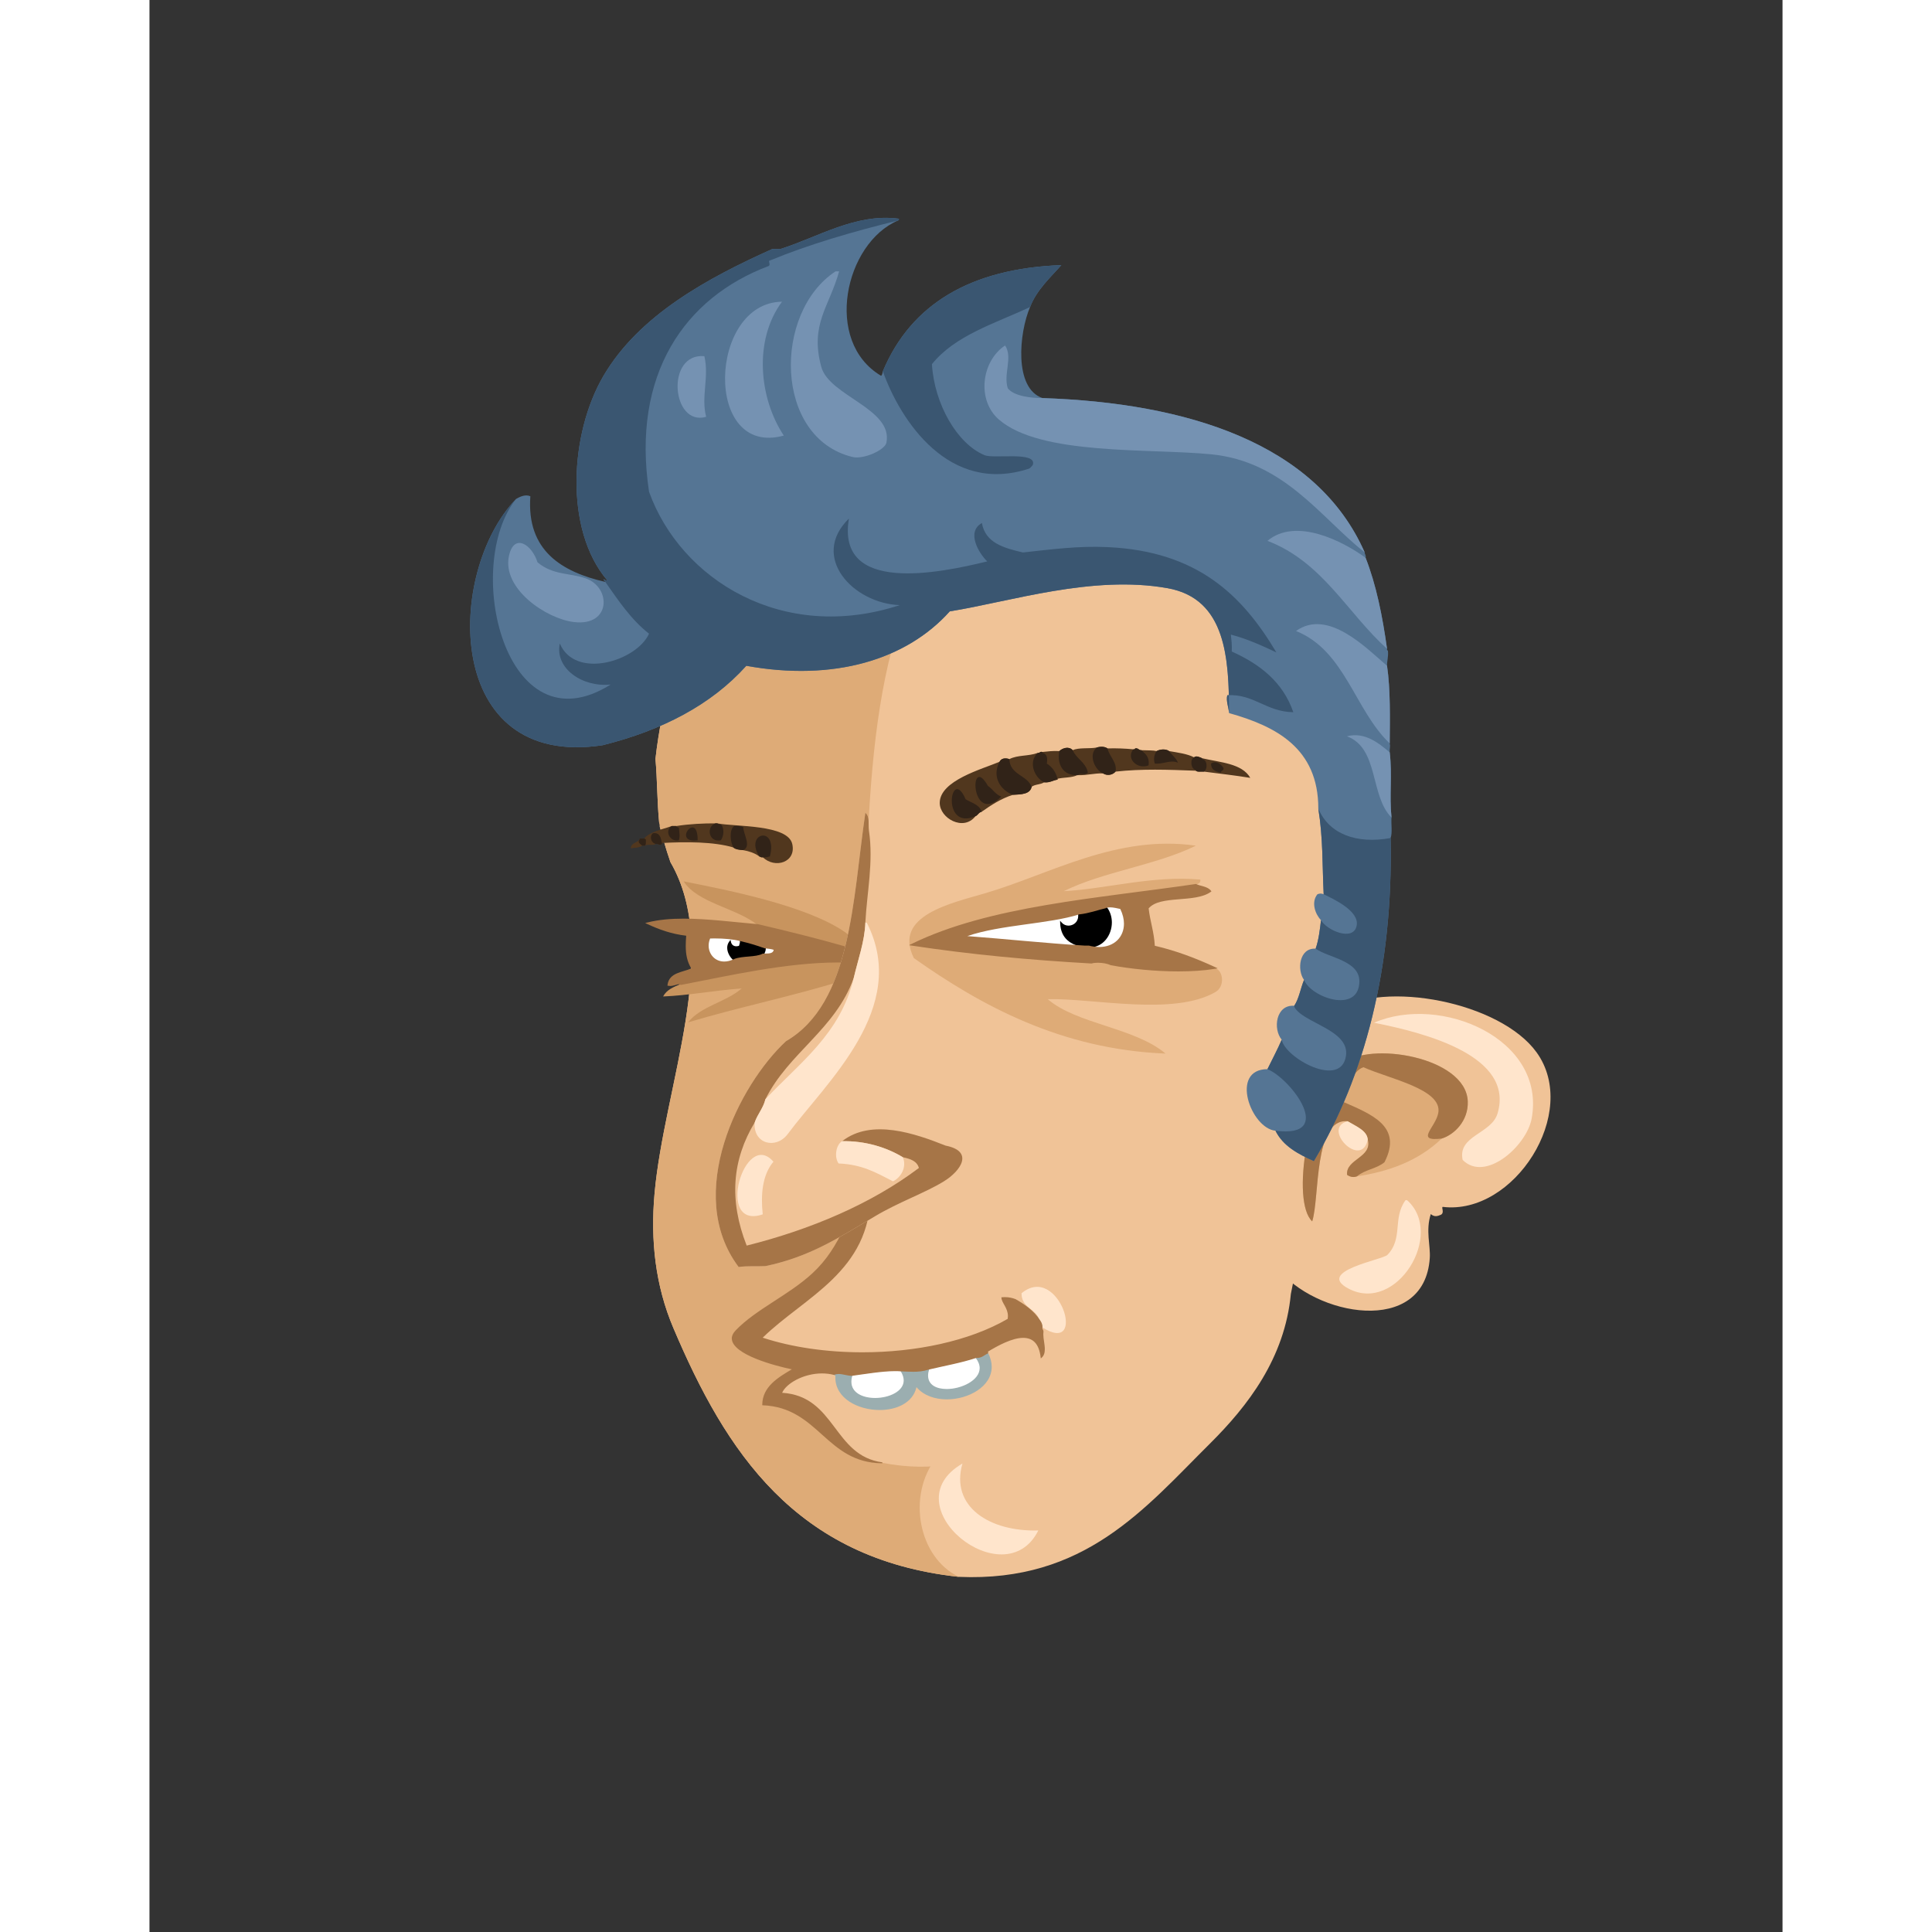 <svg xmlns="http://www.w3.org/2000/svg" width="433px" height="433px" viewBox="0 0 439.20 519.60"><rect x="0" y="0" width="439.20" height="519.60" fill="#333333" stroke="none"/><g transform="translate(24 24)"><g id="head"><g fill="" id="head" transform="translate(96, 89)"><g id="m03" transform="translate(15, 0)">                    <path d="M183.248,58.369 C175.296,26.738 155.127,9.875 123.728,2.209 C53.477,-6.833 8.191,28.879 1.084,91.084 C1.585,96.811 1.525,102.538 2.077,108.239 C2.181,108.435 2.246,108.667 2.246,108.942 L2.246,109.398 C2.254,109.421 2.269,109.436 2.276,109.46 C3.136,112.476 3.89,115.373 4.938,118.343 C4.998,118.512 5.043,118.677 5.1,118.845 C19.054,142.797 3.445,179.15 0.848,207.889 C-0.306,220.654 1.088,232.813 5.888,244.129 C19.968,277.328 38.668,306.313 82.688,311.088 C116.536,312.568 132.662,292.678 150.128,275.328 C160.432,265.094 170.323,252.299 171.968,235.009 C175.496,216.345 181.912,199.355 185.168,180.769 C187.248,168.89 185.703,156.25 187.327,143.33 C190.677,116.69 189.636,83.772 183.248,58.369 Z" id="Shape" fill="#F0C397"/>                    <path d="M123.729,2.209 C53.478,-6.833 8.192,28.879 1.085,91.084 C1.586,96.811 1.526,102.538 2.078,108.239 C2.182,108.435 2.247,108.667 2.247,108.942 L2.247,109.398 C2.255,109.421 2.27,109.436 2.277,109.46 C3.137,112.476 3.891,115.373 4.939,118.343 C4.999,118.512 5.044,118.677 5.101,118.845 C19.055,142.797 3.446,179.15 0.849,207.889 C-0.305,220.654 1.089,232.813 5.889,244.129 C19.969,277.328 38.669,306.313 82.689,311.088 C71.909,305.994 68.505,289.32 76.689,278.928 C73.8,278.537 71.764,277.293 69.009,276.768 C67.445,273.053 66.466,268.75 64.208,265.729 C58.886,250.206 58.592,235.973 58.208,219.169 C57.407,184.073 56.672,155.33 57.729,124.129 C58.365,105.369 59.365,81.695 64.689,61.488 C68.439,47.258 80.517,35.951 89.889,25.728 C98.724,16.09 109.644,6.158 123.729,2.689 C124.019,2.639 123.876,2.422 123.729,2.209 Z" id="Shape" fill="#DEAB77"/>                    <path d="M83.648,280.607 C80.299,292.234 90.969,298.986 104.047,298.607 C95.02,316.779 64.099,291.898 83.648,280.607 Z" id="Shape" fill="#FFE5CC"/>                </g>                </g></g><g id="ears"><g fill="" id="ears" transform="translate(272, 238)"><g id="m01" transform="translate(4, 5)">                    <path d="M73.048,16.013 C63.28,2.513 32.162,-3.518 19.046,4.768 C11.36,9.622 5.39,24.384 3.625,36.262 C1.726,49.04 -3.273,63.184 3.32,73.981 C13.232,86.952 42.893,92.55 44.332,71.358 C44.561,67.992 43.168,63.965 44.603,59.52 C45.616,60.393 46.448,60.066 47.333,59.7 C48.351,59.11 47.382,57.78 47.809,57.581 C66.981,59.928 84.78,32.229 73.048,16.013 Z" id="Shape" fill="#F0C397"/>                    <path d="M20.95,19.132 C11.487,27.681 6.997,56.169 12.706,61.476 C14.76,55.236 13.023,33.666 22.237,34.551 C24.543,35.945 27.445,37.048 27.651,39.464 C28.977,44.338 21.672,44.692 22.09,48.971 C22.96,49.582 23.869,49.695 24.743,49.378 C33.354,48.066 41.233,45.25 47.54,39.209 C50.923,38.17 54.759,34.431 54.547,29.185 C54.063,17.178 27.809,12.937 20.95,19.132 Z" id="Shape" fill="#DEAB77"/>                    <path d="M22.237,34.551 C13.023,33.666 14.759,55.236 12.706,61.476 C6.997,56.169 11.487,27.681 20.95,19.132 C27.808,12.937 54.063,17.178 54.548,29.185 C54.76,34.431 50.924,38.17 47.541,39.209 C40.178,40.084 45.93,36.242 46.623,32.292 C47.744,25.901 33.392,23.141 26.482,20.022 C23.303,21.111 22.212,26.078 20.772,29.224 C28.646,32.685 37.136,35.846 32.144,45.58 C29.945,47.394 26.922,47.52 24.744,49.377 C23.87,49.693 22.961,49.581 22.091,48.97 C21.673,44.691 28.978,44.337 27.652,39.463 C27.445,37.048 24.543,35.944 22.237,34.551 Z" id="Shape" fill="#A67547"/>                    <g id="Group" transform="translate(19, 5)" fill="#FFE5CC">                        <path d="M34.174,39.958 C32.755,33.368 41.921,32.983 43.56,27.453 C48.118,12.08 24.43,5.839 10.335,3.058 C28.217,-4.7 56.689,7.336 52.731,28.836 C51.383,36.152 40.294,46.099 34.174,39.958 Z" id="Shape"/>                        <path d="M3.237,29.551 C5.543,30.945 8.445,32.048 8.651,34.464 C6.989,42.608 -3.959,31.427 3.237,29.551 Z" id="Shape"/>                        <path d="M18.732,50.884 C18.815,50.664 19.071,50.804 19.264,50.814 C29.442,59.959 16.402,81.391 3.466,74.562 C-5.491,69.835 12.669,66.833 13.955,65.484 C18.202,61.028 15.302,55.767 18.732,50.884 Z" id="Shape"/>                    </g>                </g>            </g></g><g id="mouth"><g fill="" id="mouth" transform="translate(97, 271)"><g id="m13" transform="translate(35, 21)">                    <path d="M17.093,52.216 C13.475,54.373 8.947,56.851 8.933,61.817 C24.172,62.465 26.019,77.351 41.093,77.417 C67.92,82.648 89.007,67.885 84.294,42.377 C84.468,41.643 83.88,41.671 84.054,40.938 C96.546,48.966 88.638,23.394 78.534,31.818 C78.524,35.826 82.46,35.891 83.333,39.017 C81.757,36.595 79.394,34.957 76.853,33.497 C67.265,19.645 56.249,7.223 37.733,2.297 C37.159,1.992 37.817,0.453 36.773,0.617 C32.371,10.109 30.116,19.401 22.374,26.537 C15.901,32.502 7.203,36.189 1.733,41.897 C-3.348,47.198 12.44,51.313 17.093,52.216 Z" id="Shape" fill="#F0C397"/>                    <path d="M66.293,49.096 C72.502,57.194 50.537,62.051 53.573,52.216 C57.842,51.205 62.328,50.411 66.293,49.096 Z" id="Shape" fill="#FFFFFF"/>                    <path d="M46.133,52.696 C51.431,61.149 29.979,63.444 32.933,53.896 C36.804,53.382 42.473,52.378 46.133,52.696 Z" id="Shape" fill="#FFFFFF"/>                    <path d="M28.479,53.999 C28.467,54.161 28.462,54.323 28.462,54.481 C28.472,60.14 34.611,63.21 40.366,63.217 L40.375,63.217 C44.938,63.217 49.334,61.274 50.28,57.059 C52.213,59.347 55.285,60.35 58.447,60.35 C64.281,60.348 70.501,56.929 70.517,51.615 C70.517,50.434 70.208,49.169 69.523,47.838 L69.466,47.734 L69.359,47.781 C68.365,48.231 67.791,48.973 66.463,48.973 C66.409,48.973 66.352,48.973 66.295,48.97 L66.033,48.96 L66.191,49.17 C66.953,50.162 67.274,51.097 67.277,51.95 C67.266,55.227 62.419,57.564 58.415,57.569 C55.652,57.559 53.408,56.489 53.403,53.954 C53.403,53.449 53.495,52.883 53.69,52.25 L53.759,52.024 L53.534,52.095 C52.072,52.561 50.749,52.682 49.398,52.682 C48.349,52.684 47.286,52.61 46.133,52.568 L45.901,52.561 L46.024,52.758 C46.598,53.678 46.848,54.517 46.848,55.264 C46.84,58.204 42.92,59.973 39.16,59.978 C35.826,59.973 32.778,58.606 32.771,55.605 C32.771,55.096 32.857,54.54 33.047,53.931 L33.092,53.785 L32.941,53.77 C32.91,53.765 32.879,53.768 32.857,53.768 C31.769,53.77 30.512,53.276 29.337,53.273 C28.899,53.273 28.472,53.345 28.073,53.543 L27.763,53.694 L28.097,53.775 C28.196,53.776 28.262,53.939 28.479,53.999 Z" id="Shape" fill="#9BAEB0"/>                    <path d="M84.054,40.937 C84.064,40.047 83.685,39.545 83.333,39.016 C82.46,35.89 78.524,35.825 78.534,31.817 C88.638,23.393 96.546,48.965 84.054,40.937 Z" id="Shape" fill="#FFE5CC"/>                    <path d="M16.751,52.272 C13.19,54.39 8.826,56.885 8.807,61.814 L8.807,61.933 L8.926,61.94 C24.057,62.552 25.907,77.428 41.073,77.538 L41.074,77.538 L41.092,77.538 L41.11,77.291 C27.849,75.515 28.607,59.51 14.153,58.58 C15.248,56.043 19.925,53.368 24.881,53.375 C25.954,53.375 27.039,53.502 28.102,53.776 L28.146,53.787 L28.188,53.766 C28.545,53.588 28.931,53.524 29.34,53.524 C30.447,53.521 31.703,54.016 32.862,54.019 L32.933,54.019 C36.307,53.571 41.018,52.755 44.579,52.758 C45.122,52.755 45.64,52.776 46.12,52.82 C47.272,52.857 48.34,52.931 49.399,52.931 C50.766,52.934 52.122,52.813 53.61,52.332 C57.863,51.326 62.354,50.531 66.332,49.213 C66.347,49.218 66.404,49.221 66.464,49.221 C67.901,49.221 68.544,48.416 69.464,48.01 L69.538,47.975 L69.538,47.896 L69.538,47.485 C72.192,45.901 76.001,43.804 78.988,43.809 C81.367,43.822 83.222,45.087 83.687,49.107 L83.712,49.337 L83.892,49.191 C84.595,48.612 84.798,47.765 84.796,46.856 C84.796,45.543 84.39,44.056 84.392,42.855 C84.392,42.694 84.4,42.539 84.417,42.389 C84.437,42.295 84.446,42.201 84.444,42.117 C84.426,41.625 84.124,41.518 84.141,41.186 C84.141,41.126 84.151,41.052 84.174,40.965 L84.16,40.901 L84.174,40.901 C84.176,39.995 83.778,39.462 83.436,38.944 C81.84,36.497 79.459,34.85 76.915,33.386 C76.069,33.073 75.159,32.853 74.03,32.853 C73.778,32.853 73.516,32.866 73.24,32.89 L73.121,32.9 L73.127,33.019 C73.197,34.434 74.883,35.737 74.876,37.965 C74.874,38.197 74.856,38.441 74.817,38.695 C64.398,44.752 49.912,47.694 35.747,47.694 C26.217,47.694 16.83,46.364 8.924,43.76 C20.147,32.779 37.937,25.982 37.939,4.874 C37.942,4.035 37.915,3.17 37.858,2.283 L37.85,2.214 L37.79,2.182 C37.342,2.074 37.932,0.568 36.916,0.476 C36.861,0.476 36.807,0.481 36.75,0.491 L36.686,0.501 L36.659,0.564 C32.253,10.07 29.999,19.339 22.288,26.443 C15.838,32.39 7.141,36.076 1.642,41.807 C0.933,42.54 0.609,43.271 0.611,43.982 C0.69,48.342 12.43,51.368 16.751,52.272 Z" id="Shape" fill="#A67547"/>                </g>                </g></g><g id="eyes"><g fill="" id="eyes" transform="translate(97, 179)"><g id="m17" transform="translate(12, 23)">                    <path d="M140.26,57.356 C131.998,50.338 116.341,49.436 108.58,42.717 C120.969,42.441 142.403,47.318 153.7,40.797 C156.288,39.303 155.857,34.944 153.46,34.317 C148.421,31.996 143.117,29.94 137.14,28.557 C136.964,24.733 135.86,21.837 135.46,18.237 C138.666,14.323 148.16,16.697 152.26,13.677 C151.458,12.638 149.664,12.593 148.42,11.997 C148.973,11.67 149.759,11.576 149.62,10.557 C136.592,9.408 124.407,13.07 112.899,13.677 C123.542,8.399 137.759,6.697 148.42,1.437 C127.208,-1.609 109.264,9.056 92.02,14.157 C82.685,16.919 66.843,20.179 72.581,31.677 C90.629,44.429 112.179,56.235 140.26,57.356 Z" id="Shape" fill="#DEAB77"/>                    <path d="M13.06,34.557 C10.664,35.762 6.977,35.674 6.581,38.877 C7.915,39.163 9.129,38.076 9.94,38.637 C7.984,39.4 6.066,40.202 5.14,41.997 C11.938,41.721 18.996,40.366 26.26,39.837 C22.106,43.523 15.295,44.552 11.861,48.957 C25.456,44.873 40.153,41.889 53.621,37.677 C56.644,35.035 57.802,27.282 54.1,24.717 C43.84,17.604 22.945,13.468 10.661,11.037 C14.408,16.89 24.819,18.158 30.581,22.797 C20.337,21.907 9.381,20.233 1.06,22.317 C4.176,23.761 7.51,24.987 11.621,25.437 C11.266,29.606 11.509,32.061 13.06,34.557 Z" id="Shape" fill="#C8945E"/>                    <path d="M119.62,28.557 C126.933,30.513 131.543,24.769 128.26,18.237 C127.123,18.028 125.287,17.461 124.18,17.997 C121.787,18.564 119.651,19.388 116.98,19.677 C108.407,22.4 94.936,22.403 85.781,25.917 C96.74,26.717 107.337,27.881 118.421,28.557 L119.62,28.557 Z" id="Shape" fill="#FFFFFF"/>                    <path d="M24.34,32.157 C26.505,31.282 30.019,31.756 32.02,30.717 C33.554,30.73 35.103,30.759 35.14,29.277 C34.399,28.979 33.434,28.903 32.5,28.797 C30.454,28.043 28.297,27.4 26.02,26.877 C23.603,26.254 20.742,26.076 17.621,26.157 C15.811,30.083 19.305,34.613 24.34,32.157 Z" id="Shape" fill="#FFFFFF"/>                    <path d="M118.373,28.801 C118.819,28.806 119.218,28.806 119.618,28.806 C119.684,28.808 119.758,28.808 119.829,28.808 C123.541,28.803 125.823,25.448 125.831,22.096 C125.831,20.593 125.374,19.074 124.373,17.839 L124.271,17.715 L124.122,17.753 C121.708,18.326 119.585,19.142 116.951,19.426 L116.689,19.454 L116.732,19.715 C116.765,19.925 116.783,20.126 116.783,20.316 C116.781,21.974 115.488,22.938 114.177,22.945 C113.51,22.943 112.856,22.692 112.364,22.146 L111.9,21.634 L111.93,22.326 C112.093,26.441 114.826,28.165 118.373,28.801 Z" id="Shape" fill="#000000"/>                    <path d="M24.192,32.357 L24.302,32.44 L24.432,32.39 C26.495,31.536 30.01,32.021 32.132,30.938 L32.22,30.896 L32.253,30.803 C32.424,30.318 32.758,29.844 32.76,29.05 C32.76,28.962 32.755,28.872 32.748,28.776 L32.732,28.618 L32.584,28.563 C30.529,27.804 28.361,27.161 26.072,26.633 L25.708,26.55 L25.771,26.919 C25.793,27.049 25.803,27.163 25.803,27.266 C25.808,27.665 25.646,27.935 25.557,28.37 C25.292,28.455 25.045,28.495 24.824,28.495 C24.075,28.485 23.562,28.091 23.382,27.304 L23.264,26.777 L22.94,27.206 C22.536,27.736 22.373,28.331 22.376,28.912 C22.383,30.36 23.34,31.724 24.192,32.357 Z" id="Shape" fill="#000000"/>                    <path d="M120.324,33.127 L120.368,33.129 L120.406,33.116 C120.874,32.984 121.464,32.923 122.079,32.923 C123.34,32.921 124.728,33.19 125.507,33.579 C130.895,34.593 137.549,35.254 143.753,35.254 C147.252,35.254 150.608,35.043 153.5,34.563 L154.304,34.428 L153.564,34.087 C148.568,31.787 143.303,29.741 137.379,28.356 C137.175,24.619 136.114,21.769 135.72,18.311 C138.781,14.665 148.149,16.934 152.407,13.878 L152.613,13.725 L152.458,13.524 C151.525,12.359 149.691,12.352 148.527,11.77 L148.458,11.737 L148.382,11.75 C121.922,15.63 92.852,17.626 71.99,27.853 L71.276,28.204 L72.061,28.324 C87.983,30.727 103.393,32.163 120.324,33.127 Z M124.18,17.998 L124.289,18.222 C124.571,18.082 124.942,18.021 125.352,18.021 C126.242,18.021 127.295,18.301 128.092,18.46 C128.773,19.855 129.082,21.207 129.082,22.438 C129.071,26.039 126.46,28.683 122.422,28.696 C121.568,28.696 120.652,28.574 119.684,28.317 C119.219,28.307 118.817,28.307 118.42,28.307 C107.751,27.657 97.515,26.551 86.96,25.754 C96.008,22.652 108.76,22.544 117.055,19.916 C119.714,19.631 121.866,18.802 124.239,18.241 L124.18,17.998 Z" id="Shape" fill="#A67547"/>                    <path d="M11.35,25.657 C11.269,26.636 11.228,27.524 11.228,28.344 C11.223,30.791 11.63,32.636 12.704,34.453 C10.414,35.508 6.788,35.515 6.331,38.846 L6.304,39.075 L6.531,39.123 C6.707,39.158 6.884,39.173 7.052,39.173 C8.004,39.165 8.832,38.707 9.374,38.722 C9.542,38.722 9.673,38.757 9.799,38.843 L9.882,38.901 L9.988,38.883 C23,36.362 38.348,32.855 52.176,32.855 C52.899,32.855 53.618,32.865 54.334,32.885 L54.475,32.89 L54.553,32.769 C54.883,32.24 55.021,31.611 55.021,30.986 C55.021,30.12 54.759,29.259 54.298,28.645 L54.248,28.577 L54.167,28.555 C46.513,26.365 38.614,24.416 30.639,22.553 C23.971,21.971 17.033,21.065 10.687,21.062 C7.236,21.064 3.958,21.334 0.999,22.074 L0.317,22.245 L0.956,22.542 C4.021,23.964 7.314,25.183 11.35,25.657 Z M24.34,32.158 L24.23,31.932 C23.265,32.4 22.375,32.601 21.574,32.601 C19.058,32.599 17.391,30.615 17.385,28.318 C17.387,27.69 17.514,27.042 17.785,26.402 C18.191,26.39 18.597,26.386 18.996,26.386 C21.569,26.386 23.928,26.595 25.958,27.116 C28.231,27.639 30.376,28.279 32.413,29.03 C33.332,29.139 34.209,29.216 34.879,29.444 C34.766,30.365 33.817,30.451 32.496,30.468 C32.34,30.468 32.182,30.468 32.02,30.466 L31.959,30.466 L31.903,30.493 C30.025,31.49 26.512,31.024 24.244,31.923 L24.34,32.158 L24.34,32.158 Z" id="Shape" fill="#A67547"/>                </g>                </g></g><g id="eyebrow"><g fill="" id="eyebrow" transform="translate(93, 169)"><g id="m06" transform="translate(12, 7)">                    <g id="Group" transform="translate(0, 21)">                        <path d="M23.705,0.438 L23.225,0.438 C20.223,0.415 16.198,0.591 12.665,1.158 L11.465,1.158 C8.83,2.123 5.694,2.586 4.026,4.518 L2.826,4.518 L2.826,4.757 C2.171,5.702 0.517,5.65 0.426,7.157 C1.5,6.975 2.489,7.081 3.546,6.437 L4.266,6.437 C4.886,5.936 6.591,6.522 7.147,5.958 C7.891,5.876 8.293,6.513 8.827,5.958 L8.827,5.718 C15.281,5.363 22.766,5.355 28.027,6.917 C28.616,7.448 29.632,7.552 30.667,7.638 C32.358,7.947 33.842,8.462 34.987,9.318 C35.311,9.394 35.445,9.66 35.947,9.558 C39.274,12.738 45.021,10.886 43.867,5.958 C42.632,0.693 28.571,1.373 23.705,0.438 Z" id="Shape" fill="#51371E"/>                        <path d="M23.225,0.438 L23.705,0.438 C24.02,0.683 24.59,0.673 24.905,0.917 C25.636,2.142 25.405,4.001 24.665,4.997 C21.275,5.637 20.718,1.234 23.225,0.438 Z" id="Shape" fill="#312318"/>                        <path d="M11.465,1.158 L12.665,1.158 C12.728,1.496 13.191,1.431 13.385,1.638 C13.517,3.066 13.725,3.935 13.385,4.997 C10.852,5.519 9.467,2.314 11.465,1.158 Z" id="Shape" fill="#312318"/>                        <path d="M18.425,4.998 C11.357,5.912 18.512,-3.238 18.425,4.998 L18.425,4.998 Z" id="Shape" fill="#312318"/>                        <path d="M30.665,7.638 C29.631,7.552 28.614,7.449 28.025,6.917 C27.224,5.478 26.829,2.192 28.264,1.157 C29.192,1.11 30.033,1.149 30.664,1.397 C30.808,3.496 32.936,6.673 30.665,7.638 Z" id="Shape" fill="#312318"/>                        <path d="M8.825,5.718 L8.825,5.958 C8.292,6.513 7.889,5.876 7.145,5.958 C5.804,5.667 5.424,3.813 6.424,3.077 C8.323,2.86 8.522,4.341 8.825,5.718 Z" id="Shape" fill="#312318"/>                        <path d="M2.825,4.757 L2.825,4.518 L4.025,4.518 C4.265,4.517 4.31,4.712 4.504,4.757 C4.502,5.396 4.595,6.128 4.264,6.438 L3.544,6.438 C3.106,6.073 2.122,5.532 2.825,4.757 Z" id="Shape" fill="#312318"/>                        <path d="M35.945,9.558 C35.443,9.66 35.309,9.394 34.985,9.318 C30.931,2.865 40.065,0.904 37.865,9.318 C37.29,9.462 36.771,9.664 35.945,9.558 Z" id="Shape" fill="#312318"/>                    </g>                    <g id="Group" transform="translate(83, 0)">                        <path d="M71.096,3.918 C70.524,3.687 69.559,3.126 68.936,3.679 C67.094,2.721 64.599,2.415 62.216,1.998 C61.323,1.352 59.808,1.49 58.856,1.998 C57.836,1.756 56.848,1.845 54.777,1.759 C54.017,1.798 53.974,1.12 53.096,1.279 C53.043,1.467 52.895,1.558 52.617,1.519 C50.419,1.316 48.13,1.206 45.657,1.279 C44.869,0.758 43.808,0.734 42.777,1.039 C40.757,1.42 37.922,0.984 36.297,1.76 C35.279,0.637 33.593,1.159 32.697,1.999 C30.997,1.898 29.585,2.088 28.136,2.239 C27.458,2.041 27.515,2.578 26.936,2.478 C24.259,3.451 21.608,2.978 19.256,4.159 C18.105,3.756 17.057,3.967 16.616,4.879 C11.904,6.863 0.566,9.91 0.536,15.919 C0.515,20.067 6.919,23.674 10.136,19.52 C10.815,19.239 11.012,18.475 11.816,18.319 C14.35,16.534 16.943,14.806 20.216,13.76 C22.515,13.658 24.848,13.592 25.256,11.6 C26.095,10.918 27.714,11.018 28.616,10.399 C30.203,10.547 30.947,9.851 32.216,9.68 L32.216,9.44 C33.9,9.044 36.131,9.194 37.496,8.479 L37.736,8.479 C40.203,8.547 41.988,7.932 44.456,8 C45.595,8.729 47.063,8.414 47.815,7.521 C54.855,6.74 61.919,6.993 69.416,7.281 C69.814,7.683 70.825,7.472 71.576,7.521 C75.756,8.06 79.995,8.542 84.055,9.201 C81.857,5.315 76.019,5.075 71.096,3.918 Z" id="Shape" fill="#51371E"/>                        <path d="M45.656,1.278 C46.166,3.51 48.312,5.039 47.815,7.518 C47.063,8.412 45.594,8.727 44.456,7.997 C42.263,7.151 40.386,2.924 42.776,1.037 C43.808,0.733 44.868,0.757 45.656,1.278 Z" id="Shape" fill="#312318"/>                        <path d="M36.296,1.759 C37.298,4.116 39.81,4.964 40.376,7.759 C39.716,8.749 38.323,7.638 37.736,8.478 L37.496,8.478 C33.707,8.605 32.016,5.564 32.696,1.999 C33.592,1.158 35.278,0.636 36.296,1.759 Z" id="Shape" fill="#312318"/>                        <path d="M54.776,1.759 C55.803,2.731 57.015,3.519 56.696,5.839 C53.623,7.058 50.545,3.927 52.616,1.519 C52.894,1.558 53.043,1.466 53.095,1.279 C53.974,1.12 54.017,1.798 54.776,1.759 Z" id="Shape" fill="#312318"/>                        <path d="M28.136,2.238 L28.136,2.477 C29.502,2.748 29.551,4.081 29.336,5.358 C30.758,6.256 31.737,7.596 32.216,9.438 L32.216,9.678 C30.947,9.849 30.203,10.545 28.616,10.397 C25.857,9.075 24.303,4.749 26.935,2.477 C27.515,2.577 27.458,2.04 28.136,2.238 Z" id="Shape" fill="#312318"/>                        <path d="M19.256,4.158 C19.442,8.452 23.988,8.386 25.256,11.598 C24.848,13.59 22.515,13.657 20.216,13.758 C16.894,12.525 14.468,8.908 16.616,4.877 C17.057,3.966 18.104,3.755 19.256,4.158 Z" id="Shape" fill="#312318"/>                        <path d="M76.855,6.558 C76.969,7.312 76.209,7.193 76.135,7.759 C74.681,7.532 73.492,7.04 73.495,5.359 C74.735,4.461 76.232,5.489 76.855,6.558 Z" id="Shape" fill="#312318"/>                        <path d="M13.496,11.358 C14.784,12.229 15.512,13.663 17.096,14.238 C8.773,22.423 8.377,2.287 13.496,11.358 Z" id="Shape" fill="#312318"/>                        <path d="M11.815,18.317 C11.011,18.473 10.814,19.237 10.135,19.518 C0.674,23.544 3.52,5.647 7.495,14.957 C9.074,15.939 11.218,16.356 11.815,18.317 Z" id="Shape" fill="#312318"/>                        <path d="M62.216,1.998 C62.981,3.073 64.07,3.825 64.616,5.118 C62.505,4.253 60.64,5.59 58.376,5.358 C57.937,4.108 58.261,2.856 58.855,1.998 C59.808,1.49 61.323,1.353 62.216,1.998 Z" id="Shape" fill="#312318"/>                        <path d="M71.576,7.519 C70.825,7.47 69.814,7.681 69.416,7.279 L69.416,7.039 C68.093,6.951 67.739,4.195 68.936,3.68 C69.559,3.127 70.524,3.688 71.096,3.919 L71.096,4.159 C72.557,4.265 72.651,6.896 71.576,7.519 Z" id="Shape" fill="#312318"/>                    </g>                </g>                </g></g><g id="nose"><g fill="" id="nose" transform="translate(79, 188)"><g id="m05" transform="translate(49, 6)">                    <path d="M6.454,122.753 C8.998,122.407 11.374,122.632 13.654,122.513 C25.354,120.067 32.934,115.173 43.174,109.074 C49.612,105.238 56.596,102.836 61.654,99.714 C66.305,96.843 69.75,91.606 62.134,90.113 C58.579,84.596 57.612,78.822 54.934,73.074 C58.828,66.332 51.121,57.747 49.894,50.513 C47.666,37.38 50.587,14.312 41.494,5.393 C41.261,3.52 41.809,1.74 40.534,0.593 C37.09,23.921 36.878,51.741 19.174,62.032 C6.549,73.761 -8.311,103.132 6.454,122.753 Z" id="Shape" fill="#F0C397"/>                    <path d="M41.494,5.393 C42.764,13.778 40.941,22.17 40.534,30.113 C40.378,35.148 38.533,40.164 37.414,44.994 C32.49,58.869 19.907,65.086 13.654,77.634 C13.061,80.08 11.548,81.608 10.774,83.873 C4.751,93.845 3.783,104.7 8.614,116.994 C25.823,112.697 42.244,105.712 54.934,96.113 C54.41,94.238 52.597,93.651 50.614,93.234 C46.325,90.623 40.584,88.797 34.294,88.914 C42.219,82.726 53.989,86.887 62.134,90.113 C69.75,91.605 66.305,96.842 61.654,99.714 C56.596,102.836 49.612,105.238 43.174,109.074 C32.934,115.174 25.354,120.067 13.654,122.513 C11.375,122.632 8.998,122.408 6.454,122.753 C-8.311,103.132 6.549,73.761 19.174,62.032 C36.878,51.741 37.09,23.921 40.534,0.593 C41.809,1.739 41.261,3.52 41.494,5.393 Z" id="Shape" fill="#A67547"/>                    <path d="M40.534,30.112 C40.72,30.167 41.007,30.119 41.014,30.352 C52.45,53.09 30.119,72.956 19.654,86.993 C16.508,91.214 10.269,89.675 10.774,83.872 C11.547,81.606 13.061,80.079 13.654,77.633 C22.72,67.9 33.812,60.191 37.414,44.993 C38.533,40.163 40.378,35.147 40.534,30.112 Z" id="Shape" fill="#FFE5CC"/>                    <path d="M34.294,88.913 C40.584,88.797 46.326,90.622 50.614,93.233 C51.766,95.956 50.025,98.733 47.974,99.712 C43.383,97.363 39.643,95.152 33.334,94.912 C32.085,93.144 32.651,89.82 34.294,88.913 Z" id="Shape" fill="#FFE5CC"/>                    <path d="M15.814,94.433 C12.803,97.994 12.366,103.335 12.934,108.593 C0.037,112.972 8.015,85.405 15.814,94.433 Z" id="Shape" fill="#FFE5CC"/>                </g>                </g></g><g id="hair1"><g fill="" id="hair1" transform=""><g id="m14" transform="translate(62, 34)" fill-rule="nonzero">                    <g id="Group">                        <polygon id="Shape" fill="#000000" points="204.303 128.974 204.295 128.974 204.295 128.974"/>                        <path d="M217.902,133.05 C217.859,133.038 217.818,133.025 217.774,133.013 C217.818,133.024 217.859,133.038 217.902,133.05 Z" id="Shape" fill="#000000"/>                        <path d="M220.32,133.472 C220.211,133.46 220.109,133.441 220.002,133.429 C220.109,133.44 220.211,133.46 220.32,133.472 Z" id="Shape" fill="#000000"/>                        <path d="M219.082,133.302 C218.993,133.286 218.91,133.265 218.822,133.247 C218.91,133.265 218.993,133.286 219.082,133.302 Z" id="Shape" fill="#000000"/>                        <path d="M248.035,161.862 C247.41,155.813 248.292,150.508 247.555,144.342 C247.489,143.078 247.809,142.918 247.555,141.942 C247.607,135.208 247.778,127.493 246.835,121.061 C246.828,119.616 247.244,118.59 247.075,116.981 C246.888,116.928 246.796,116.782 246.835,116.502 C245.607,107.648 243.913,99.264 241.074,92.022 C241.247,91.29 240.829,91.149 240.834,90.583 C227.88,61.142 192.95,50.36 154.194,49.063 C146.409,46.444 147.887,31.417 150.834,24.583 C152.572,19.917 156.632,16.308 159.233,13.304 C135.037,14.189 118.844,23.677 111.234,41.865 C111.102,42.291 111.111,42.861 110.755,43.064 C95.162,33.806 101.027,7.383 115.315,1.304 C115.503,1.251 115.594,1.103 115.555,0.824 C103.955,-0.735 93.616,5.873 83.635,8.984 L81.475,8.984 C64.07,16.806 45.686,26.767 36.116,43.064 C27.055,58.492 25.493,84.345 37.076,98.023 C36.528,98.353 36.174,97.406 36.116,98.023 C36.386,98.074 36.489,98.291 36.596,98.503 C24.86,95.821 15.378,90.073 16.436,75.464 C15.053,74.855 13.561,75.636 12.596,76.183 C-6.375,95.951 -6.992,148.908 35.875,142.423 C51.871,138.419 65.054,131.601 74.516,121.062 C98.055,125.332 117.579,119.447 129.235,106.423 C145.669,103.771 167.603,96.581 187.794,100.183 C201.961,102.71 203.981,115.962 204.295,128.974 L204.303,128.974 L204.295,128.974 L204.295,128.974 C204.152,128.98 204.019,128.974 203.874,128.982 C203.493,130.47 204.208,132.115 204.354,133.783 C216.877,137.295 228.371,143.164 228.354,159.463 C229.65,167.469 229.413,174.67 229.793,182.504 C229.113,182.254 228.793,182.254 228.113,182.504 C226.33,184.697 227.572,187.94 229.073,189.463 C228.811,191.746 228.472,194.787 227.633,197.143 C223.205,196.852 222.559,202.897 224.514,205.543 C223.577,207.807 223.16,210.59 221.873,212.504 C216.92,212.121 216.095,218.77 218.514,221.623 C217.328,224.357 215.953,226.904 214.674,229.543 C204.445,229.566 210.221,245.469 216.833,246.104 C218.87,250.227 222.893,252.364 227.153,254.264 C240.752,231.569 248.518,202.477 247.794,167.383 C248.322,165.989 247.898,163.646 248.035,161.862 Z M217.774,133.013 C217.818,133.025 217.859,133.038 217.902,133.05 C217.859,133.038 217.818,133.024 217.774,133.013 Z M218.822,133.247 C218.91,133.265 218.993,133.286 219.082,133.302 C218.993,133.286 218.91,133.265 218.822,133.247 Z M220.002,133.429 C220.109,133.441 220.211,133.46 220.32,133.472 C220.211,133.46 220.109,133.44 220.002,133.429 Z" id="Shape" fill="#557594"/>                    </g>                    <g id="Group">                        <path d="M98.516,14.983 L99.475,14.983 C96.844,24.52 91.561,29.149 94.676,40.663 C96.797,48.509 114.028,51.913 112.196,61.063 C111.807,63.002 106.085,65.633 103.076,64.903 C81.881,59.757 81.721,25.979 98.516,14.983 Z" id="Shape" fill="#7592B2"/>                        <path d="M84.116,23.144 C76.462,33.449 77.905,49.033 84.596,59.144 C62.907,65.14 64.319,23.376 84.116,23.144 Z" id="Shape" fill="#7592B2"/>                        <path d="M154.194,49.063 C192.95,50.36 227.88,61.141 240.834,90.583 C228.858,81.067 219.169,66.124 199.554,64.183 C182.896,62.535 153.638,64.572 142.435,54.824 C136.465,49.629 137.702,39.183 144.114,34.904 C146.253,38.144 143.596,42.539 144.834,46.424 C146.521,48.577 151.156,49.06 154.194,49.063 Z" id="Shape" fill="#7592B2"/>                        <path d="M63.235,37.784 C64.566,43.446 62.295,48.684 63.715,54.102 C54.413,56.798 52.752,36.882 63.235,37.784 Z" id="Shape" fill="#7592B2"/>                        <path d="M241.074,92.022 C243.913,99.264 245.607,107.649 246.835,116.502 C236.118,106.818 229.45,93.086 214.675,87.463 C222.333,81.026 235.019,87.589 241.074,92.022 Z" id="Shape" fill="#7592B2"/>                        <path d="M18.356,93.224 C22.516,96.726 26.973,96.04 31.315,97.544 C38.178,99.917 38.233,110.478 28.196,109.304 C20.704,108.427 8.8,100.337 10.676,91.544 C12.028,85.204 16.874,88.458 18.356,93.224 Z" id="Shape" fill="#7592B2"/>                        <path d="M246.835,121.062 C247.777,127.494 247.606,135.208 247.555,141.943 C238.102,132.916 235.55,116.988 222.355,111.705 C230.948,105.55 241.315,116.356 246.835,121.062 Z" id="Shape" fill="#7592B2"/>                        <path d="M247.555,144.343 C248.292,150.509 247.41,155.814 248.035,161.863 C242.21,156.076 244.688,143.179 236.034,140.023 C240.918,138.724 244.767,142.011 247.555,144.343 Z" id="Shape" fill="#7592B2"/>                        <path d="M228.354,159.462 C231.252,166.37 238.7,169.046 247.794,167.382 C248.519,202.476 240.752,231.568 227.153,254.263 C222.892,252.363 218.87,250.226 216.833,246.103 C233.204,248.199 220.963,232.089 214.674,229.542 C215.953,226.903 217.328,224.356 218.514,221.622 C219.307,226.427 234.477,234.958 235.793,225.942 C236.822,218.897 224.068,217.139 221.873,212.743 L221.873,212.503 C223.16,210.589 223.577,207.806 224.514,205.542 C226.475,210.368 239.224,214.673 239.393,206.022 C239.504,200.333 231.071,199.59 227.633,197.141 C228.473,194.786 228.812,191.745 229.073,189.461 C230.591,192.211 237.858,195.361 238.674,190.902 C239.381,187.025 232.682,183.902 229.793,182.502 C229.413,174.669 229.65,167.468 228.354,159.462 Z" id="Shape" fill="#3A5671"/>                        <path d="M36.596,98.503 C36.489,98.29 36.385,98.073 36.116,98.023 C36.174,97.406 36.528,98.353 37.076,98.023 C25.493,84.345 27.055,58.492 36.116,43.064 C45.686,26.767 64.07,16.806 81.475,8.984 L83.635,8.984 C93.615,5.873 103.955,-0.735 115.555,0.824 C115.594,1.103 115.502,1.252 115.315,1.304 C103.19,4.298 91.447,7.675 80.755,12.103 C80.33,12.109 81.137,13.236 80.516,13.544 C57.92,22.042 43.597,42.714 48.356,74.263 C56.879,97.935 84.365,115.04 115.795,104.743 C103.26,104.313 91.539,91.77 102.115,81.464 C98.65,101.874 126.349,96.153 139.314,92.984 C137.081,90.859 133.587,85.05 137.875,82.664 C138.814,88.045 143.798,89.381 148.914,90.584 C156.659,89.748 163.745,88.773 171.714,89.145 C195.837,90.268 207.896,102.038 217.074,117.463 C213.216,115.643 209.323,113.856 204.834,112.664 C204.985,114.111 205.175,115.523 205.074,117.223 C212.639,120.618 218.819,125.399 221.634,133.543 C214.338,133.445 210.958,128.537 203.874,128.982 C203.493,130.47 204.208,132.115 204.354,133.783 C204.295,119.412 203.717,103.025 187.793,100.183 C167.602,96.581 145.668,103.771 129.234,106.423 C117.578,119.446 98.054,125.331 74.515,121.062 C65.053,131.601 51.87,138.419 35.874,142.423 C-6.993,148.907 -6.376,95.95 12.595,76.183 C-1.802,94.244 9.626,143.958 38.034,126.103 C30.346,126.884 22.981,121.742 24.354,115.062 C28.502,124.884 45.053,119.787 48.354,112.423 C43.545,108.673 40.124,103.536 36.596,98.503 Z" id="Shape" fill="#3A5671"/>                        <path d="M150.834,24.583 C141.332,29.001 130.622,32.21 124.436,39.942 C125.081,50.631 131.19,61.356 138.596,64.422 C141.109,65.465 152.871,63.279 151.554,67.063 C151.532,67.127 150.798,67.956 150.595,68.022 C129.03,75.145 115.934,55.071 111.235,41.864 C118.844,23.676 135.038,14.188 159.234,13.303 C156.632,16.308 152.572,19.917 150.834,24.583 Z" id="Shape" fill="#3A5671"/>                    </g>                </g>                </g></g></g></svg>